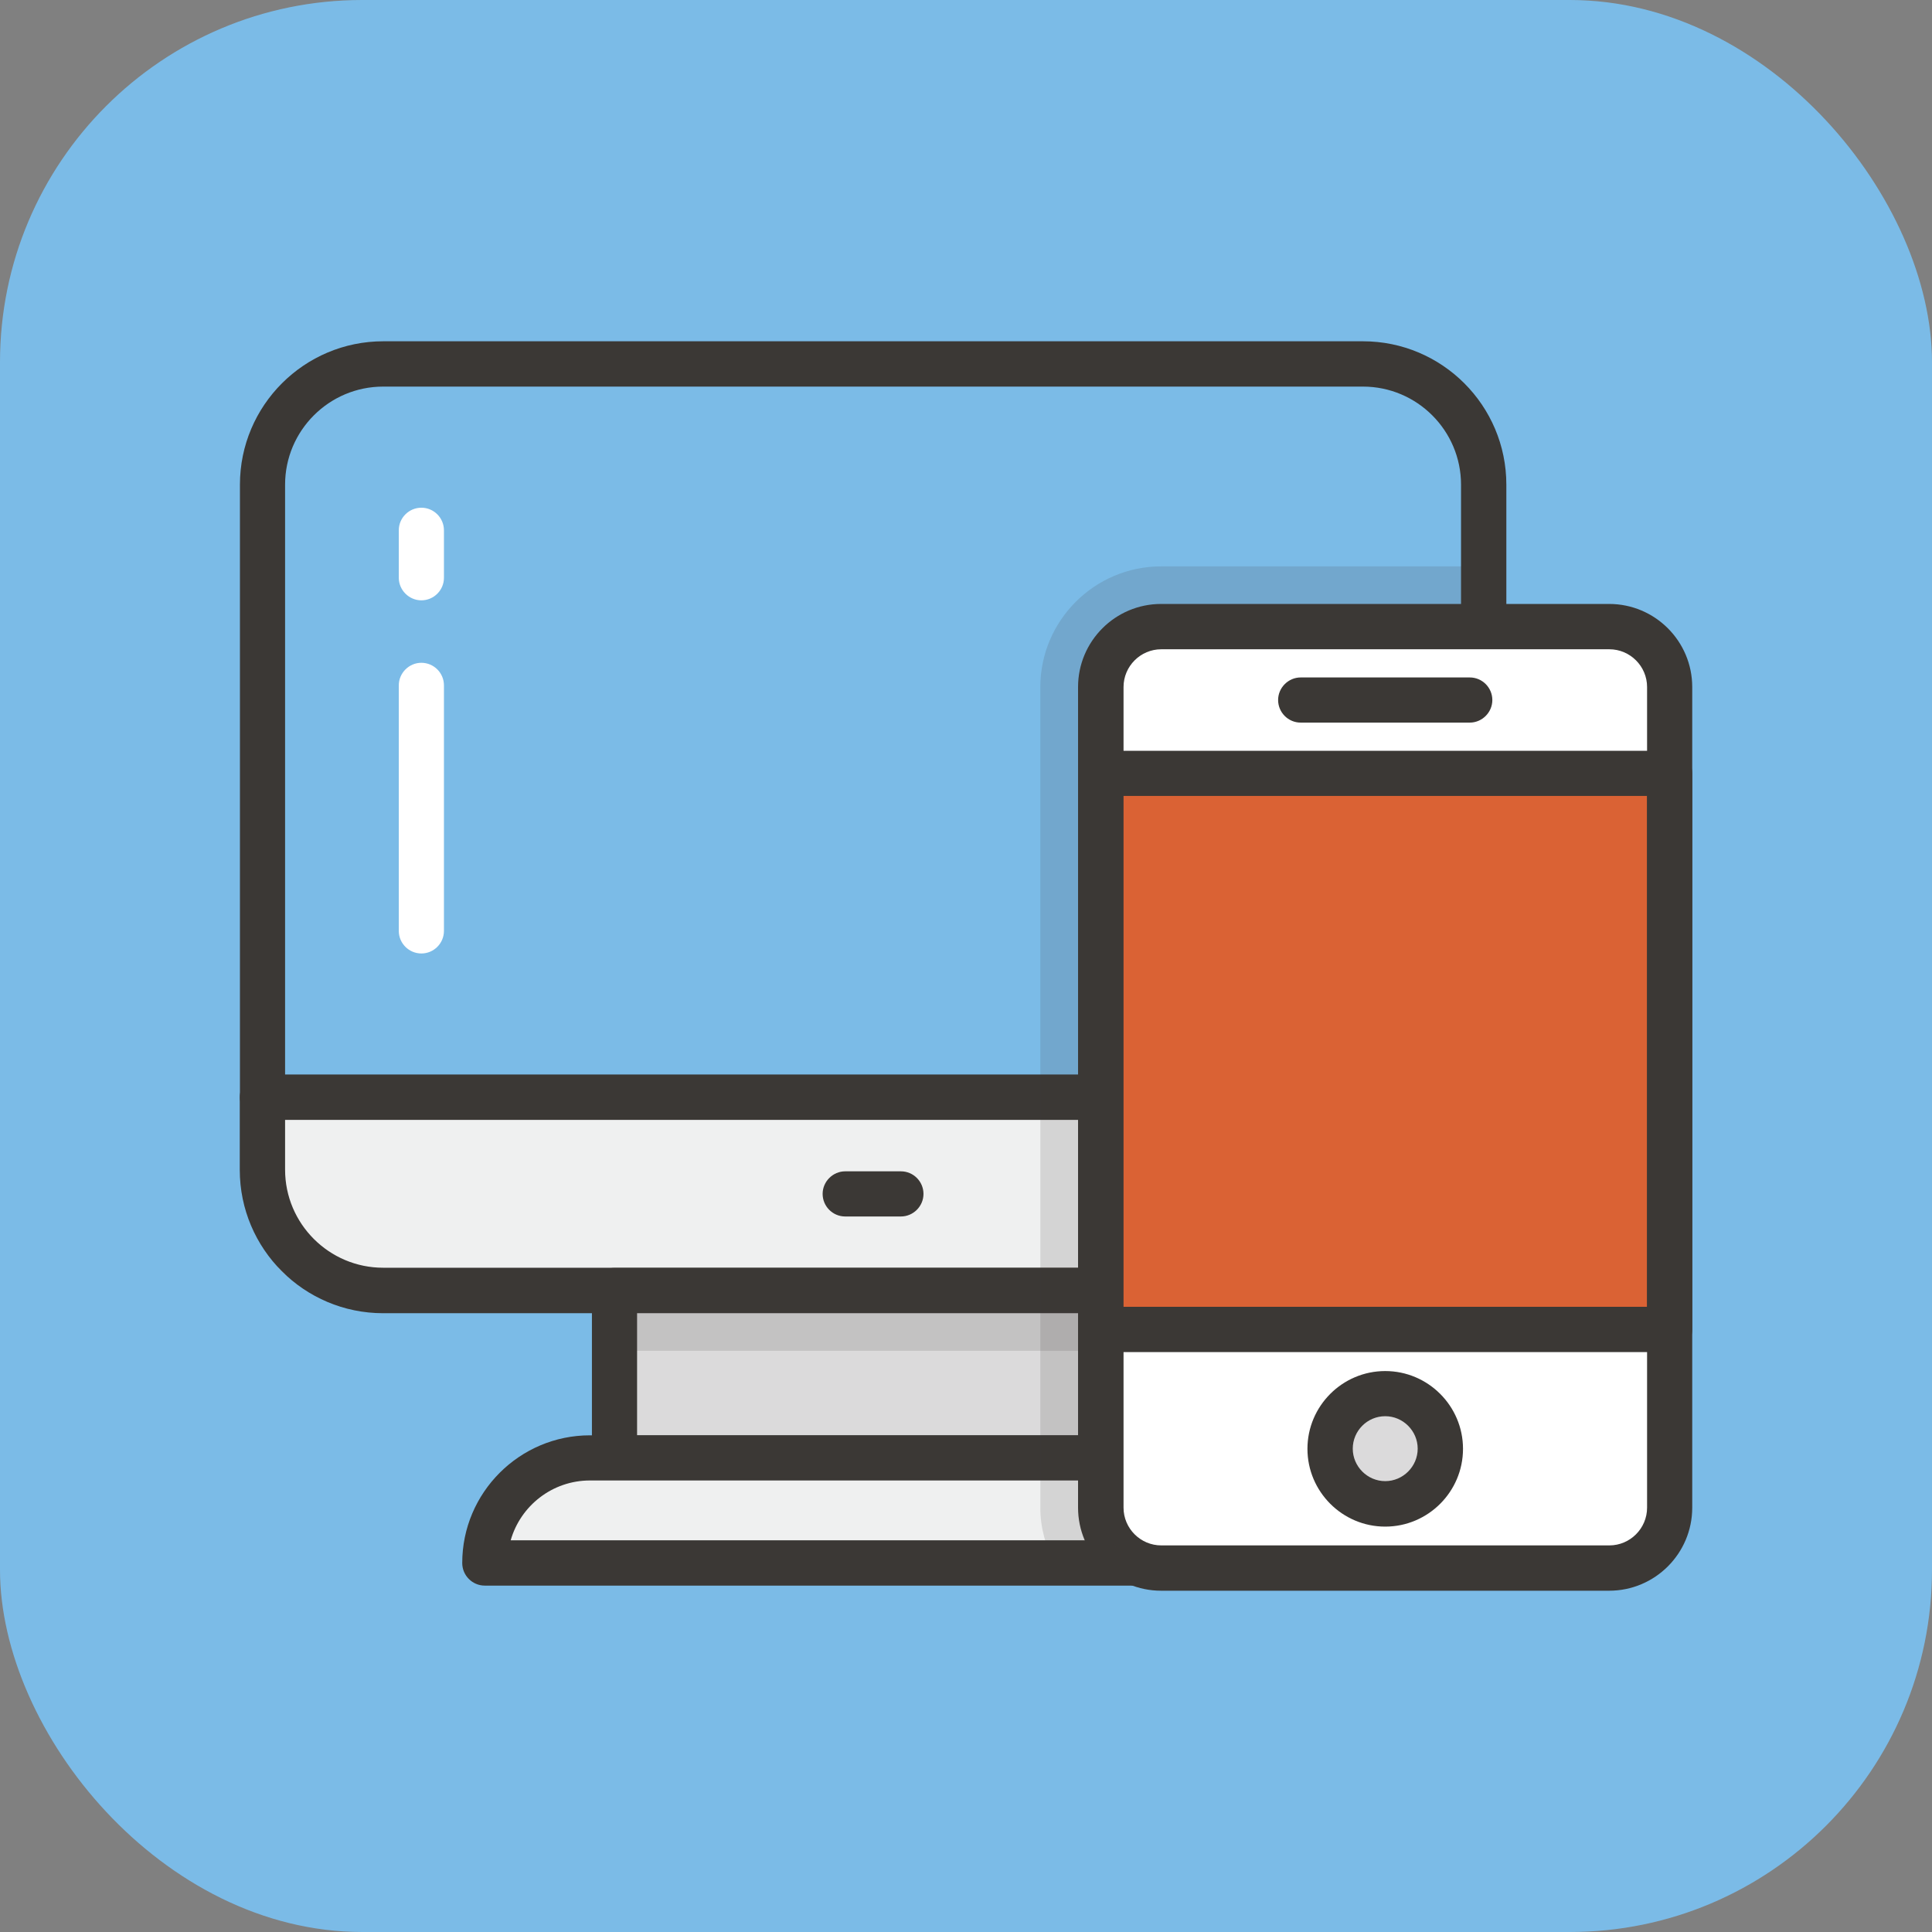 <?xml version="1.0" encoding="UTF-8"?>
<svg xmlns="http://www.w3.org/2000/svg" id="Calque_2" data-name="Calque 2" viewBox="0 0 117.24 117.24">
  <rect x="0" y="0" width="117.24" height="117.24" fill="#808080" stroke="none"/>
  <defs>
    <style>
      .cls-1 {
        fill: #eff0f0;
      }

      .cls-1, .cls-2, .cls-3, .cls-4, .cls-5, .cls-6 {
        stroke-width: 0px;
      }

      .cls-2 {
        fill: #3b3835;
      }

      .cls-7 {
        opacity: .15;
      }

      .cls-3 {
        fill: #da6234;
      }

      .cls-4 {
        fill: #fff;
      }

      .cls-5 {
        fill: #dbdadb;
      }

      .cls-6 {
        fill: #7bbbe7;
      }
    </style>
  </defs>
  <g id="Calque_1-2" data-name="Calque 1">
    <g>
      <rect class="cls-6" width="117.24" height="117.24" rx="21.98" ry="21.98"></rect>
      <g>
        <path class="cls-6" d="M19.93,22.09h66.11c2.21,0,4,1.79,4,4v40.5H15.93V26.09c0-2.21,1.79-4,4-4Z"></path>
        <path class="cls-2" d="M90.03,67.96H15.93c-.76,0-1.37-.62-1.37-1.37V29.41c0-4.8,3.9-8.7,8.7-8.7h59.45c4.8,0,8.7,3.9,8.7,8.7v37.17c0,.76-.62,1.37-1.37,1.37ZM17.3,65.21h71.36V29.41c0-3.28-2.67-5.95-5.95-5.95H23.25c-3.28,0-5.95,2.67-5.95,5.95v35.8Z"></path>
        <path class="cls-1" d="M15.93,66.59h74.11v7.72c0,2.21-1.79,4-4,4H19.93c-2.21,0-4-1.79-4-4v-7.72h0Z"></path>
        <path class="cls-2" d="M82.71,79.69H23.25c-4.8,0-8.7-3.9-8.7-8.7v-4.4c0-.76.62-1.37,1.37-1.37h74.11c.76,0,1.37.62,1.37,1.37v4.4c0,4.8-3.9,8.7-8.7,8.7ZM17.3,67.96v3.02c0,3.28,2.67,5.95,5.95,5.95h59.45c3.28,0,5.95-2.67,5.95-5.95v-3.02H17.3Z"></path>
        <rect class="cls-5" x="37.28" y="78.31" width="31.39" height="10.16"></rect>
        <path class="cls-2" d="M68.68,89.84h-31.39c-.76,0-1.37-.62-1.37-1.37v-10.16c0-.76.62-1.37,1.37-1.37h31.39c.76,0,1.37.62,1.37,1.37v10.16c0,.76-.62,1.37-1.37,1.37ZM38.66,87.1h28.64v-7.41h-28.64v7.41Z"></path>
        <g>
          <path class="cls-1" d="M32.9,88.47h40.16c1.92,0,3.48,1.56,3.48,3.48v2.9H29.42v-2.9c0-1.92,1.56-3.48,3.48-3.48Z"></path>
          <path class="cls-2" d="M76.54,96.22H29.42c-.76,0-1.37-.62-1.37-1.37,0-4.27,3.48-7.75,7.75-7.75h34.37c4.27,0,7.75,3.48,7.75,7.75,0,.76-.62,1.37-1.37,1.37ZM30.99,93.47h43.99c-.6-2.09-2.53-3.63-4.81-3.63h-34.37c-2.28,0-4.21,1.53-4.81,3.63Z"></path>
        </g>
        <g class="cls-7">
          <rect class="cls-2" x="37.28" y="78.31" width="31.39" height="3.66"></rect>
        </g>
        <g>
          <path class="cls-4" d="M25.57,57.86c.76,0,1.37-.62,1.37-1.37v-14.9c0-.76-.62-1.37-1.37-1.37s-1.37.62-1.37,1.37v14.9c0,.76.62,1.37,1.37,1.37Z"></path>
          <path class="cls-4" d="M25.57,30.81c.76,0,1.37.62,1.37,1.37v2.88c0,.76-.62,1.37-1.37,1.37s-1.37-.62-1.37-1.37v-2.88c0-.76.62-1.37,1.37-1.37Z"></path>
        </g>
        <path class="cls-2" d="M54.67,73.82h-3.38c-.76,0-1.37-.62-1.37-1.37s.62-1.37,1.37-1.37h3.38c.76,0,1.37.62,1.37,1.37s-.62,1.37-1.37,1.37Z"></path>
        <rect class="cls-4" x="66.8" y="38.02" width="34.51" height="57.13" rx="2" ry="2"></rect>
        <path class="cls-2" d="M97.65,96.53h-27.19c-2.78,0-5.04-2.26-5.04-5.04v-49.8c0-2.78,2.26-5.04,5.04-5.04h27.19c2.78,0,5.04,2.26,5.04,5.04v49.8c0,2.78-2.26,5.04-5.04,5.04ZM70.47,39.4c-1.26,0-2.29,1.03-2.29,2.29v49.8c0,1.26,1.03,2.29,2.29,2.29h27.19c1.26,0,2.29-1.03,2.29-2.29v-49.8c0-1.26-1.03-2.29-2.29-2.29h-27.19Z"></path>
        <g>
          <rect class="cls-3" x="67.19" y="46.55" width="33.75" height="34.51" transform="translate(147.86 -20.25) rotate(90)"></rect>
          <path class="cls-2" d="M101.32,82.05h-34.51c-.76,0-1.37-.62-1.37-1.37v-33.75c0-.76.62-1.37,1.37-1.37h34.51c.76,0,1.37.62,1.37,1.37v33.75c0,.76-.62,1.37-1.37,1.37ZM68.18,79.3h31.76v-31h-31.76v31Z"></path>
        </g>
        <g>
          <path class="cls-5" d="M87.41,87.92c0,1.85-1.5,3.35-3.35,3.35s-3.35-1.5-3.35-3.35,1.5-3.35,3.35-3.35,3.35,1.5,3.35,3.35Z"></path>
          <path class="cls-2" d="M84.06,92.64c-2.6,0-4.72-2.12-4.72-4.72s2.12-4.72,4.72-4.72,4.72,2.12,4.72,4.72-2.12,4.72-4.72,4.72ZM84.06,85.94c-1.09,0-1.97.89-1.97,1.97s.89,1.97,1.97,1.97,1.97-.89,1.97-1.97-.89-1.97-1.97-1.97Z"></path>
        </g>
        <path class="cls-2" d="M89.19,43.85h-10.26c-.76,0-1.37-.62-1.37-1.37s.62-1.37,1.37-1.37h10.26c.76,0,1.37.62,1.37,1.37s-.62,1.37-1.37,1.37Z"></path>
        <g class="cls-7">
          <path class="cls-2" d="M66.8,91.49v-49.8c0-2.02,1.64-3.66,3.66-3.66h19.57v-3.66h-19.57c-4.04,0-7.33,3.29-7.33,7.33v49.8c0,1.21.33,2.34.85,3.35h5.01c-1.29-.57-2.2-1.85-2.2-3.35Z"></path>
        </g>
      </g>
    </g>
  </g>
</svg>
